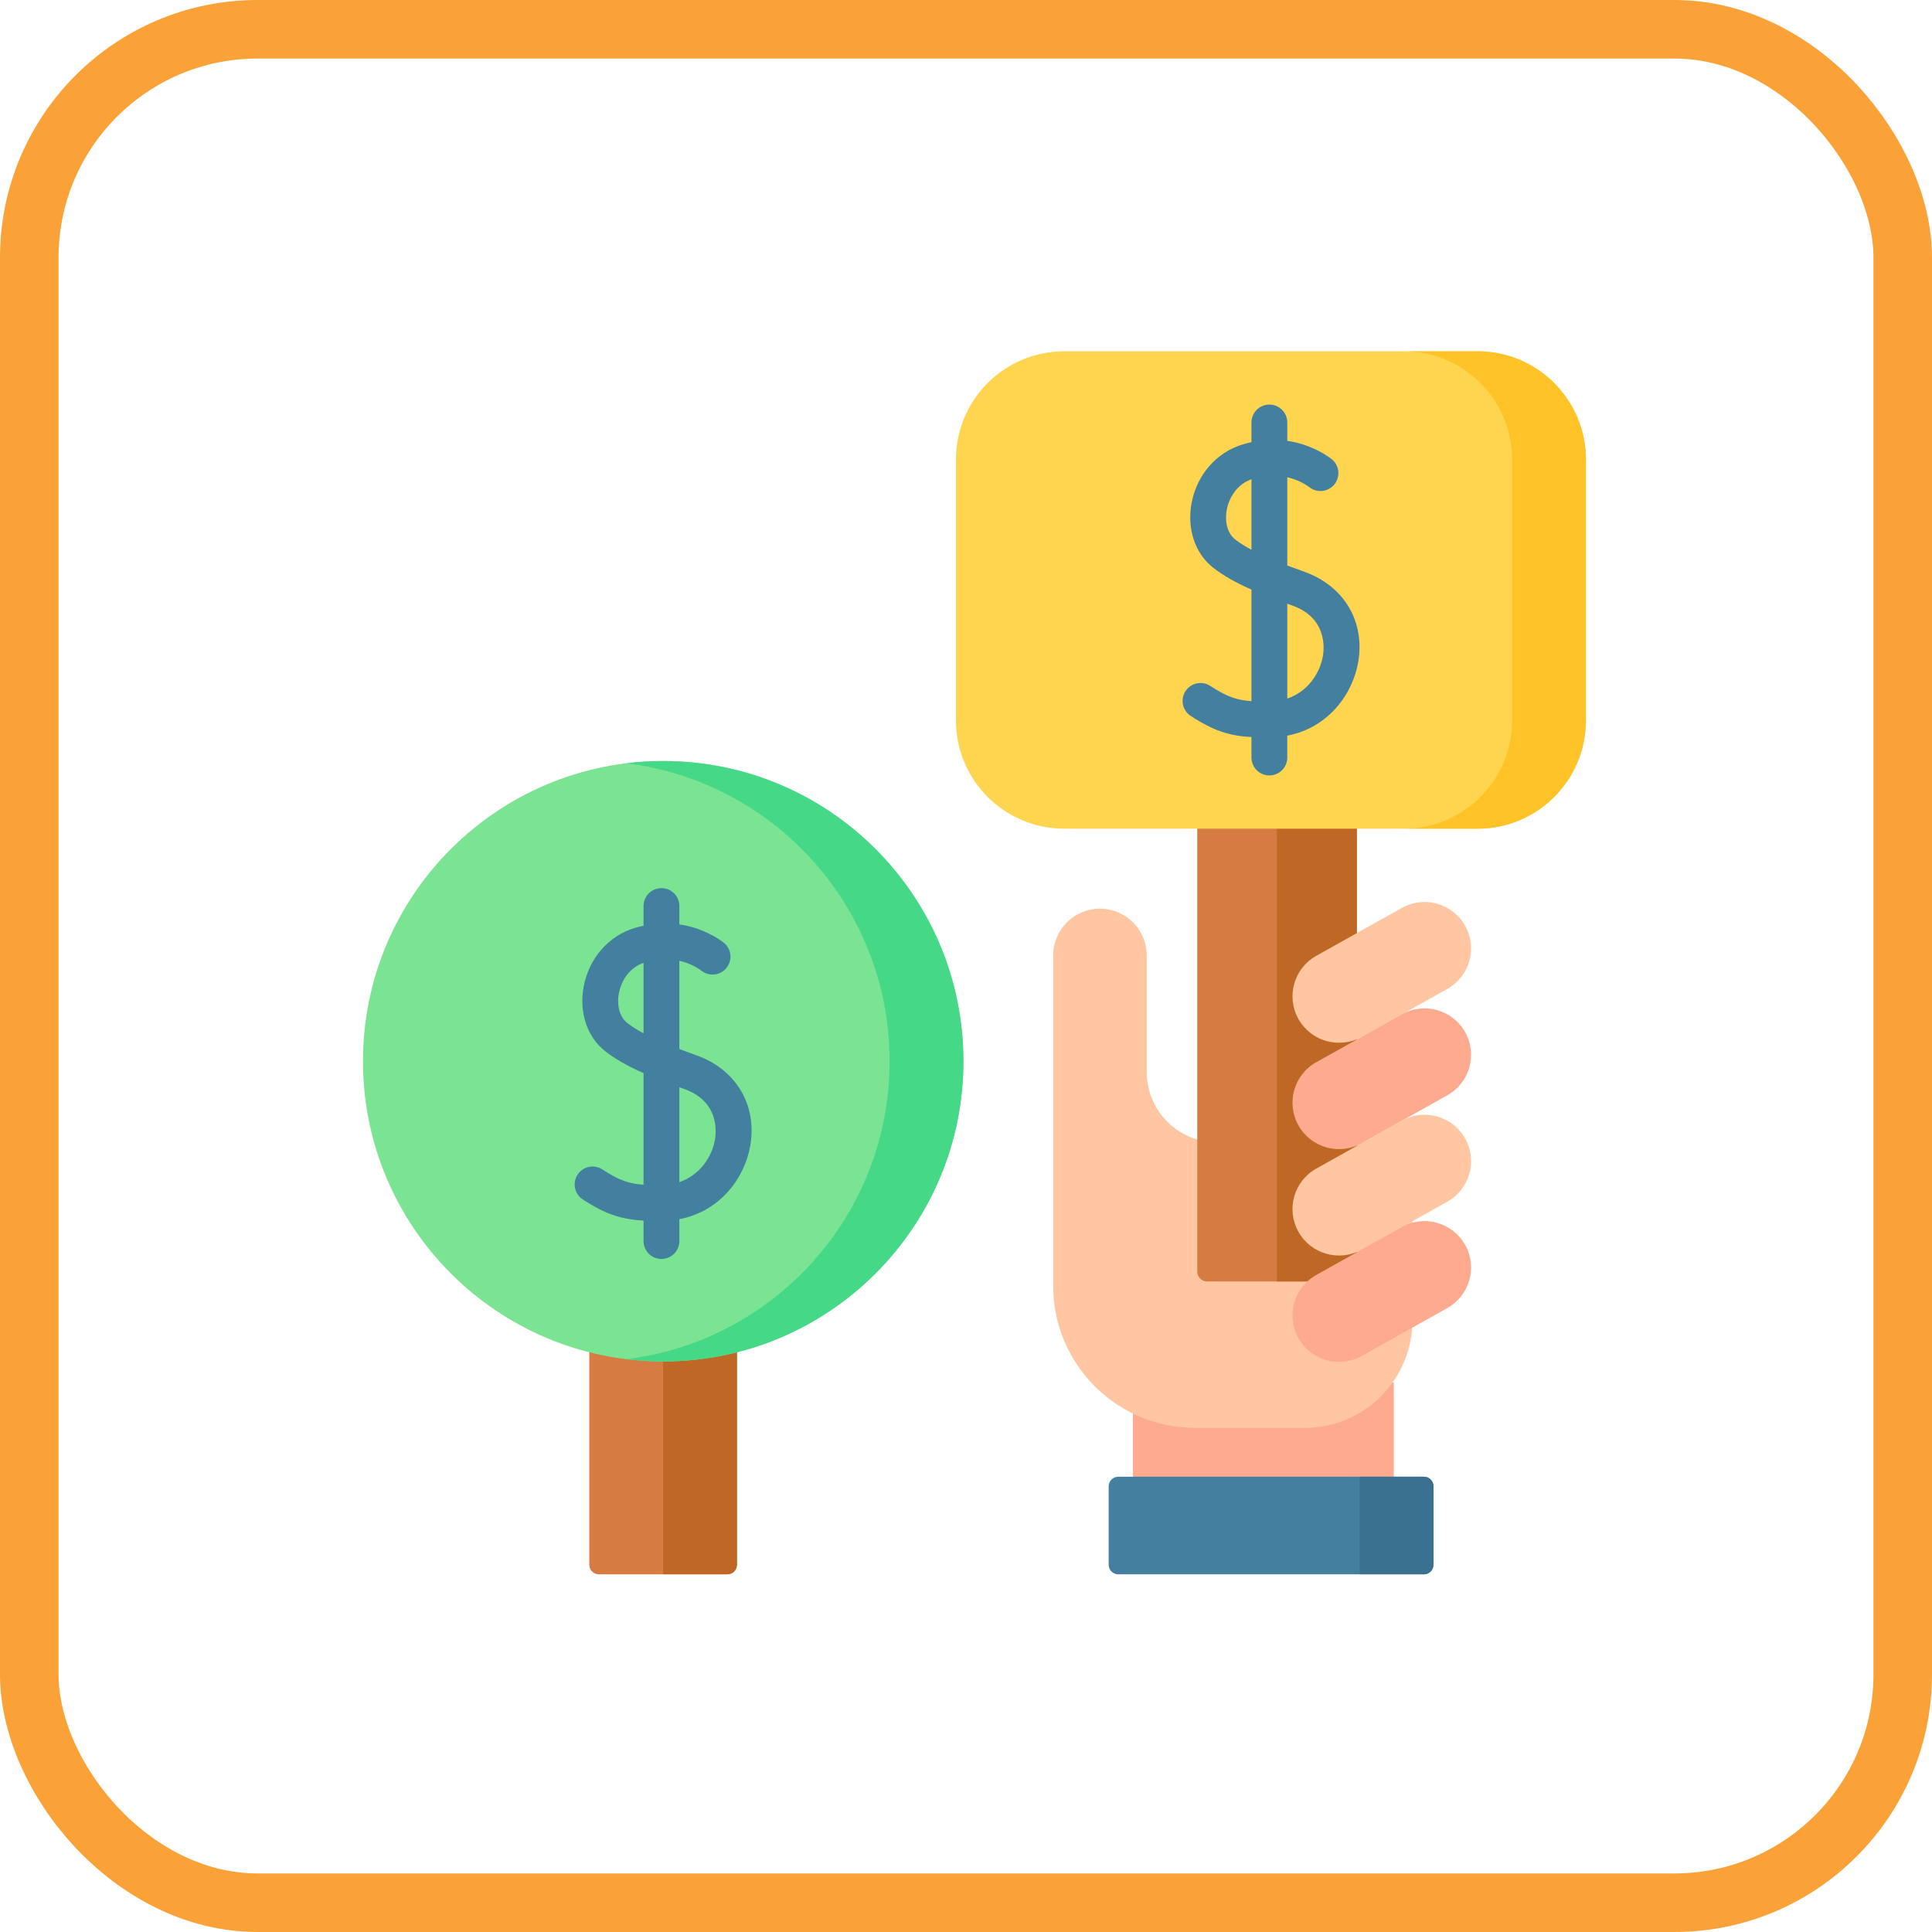 <svg width="165" height="165" viewBox="0 0 165 165" fill="none" xmlns="http://www.w3.org/2000/svg">
<rect x="2.5" y="2.5" width="160" height="160" rx="19.5" stroke="#FAA237" stroke-width="5"/>
<g clip-path="url(#clip0_468_4390)">
<path d="M96.758 118.06H119.034V127.727H96.758V118.06Z" fill="#FDAA8E"/>
<path d="M120.628 97.568V112.746C120.628 117.827 116.509 121.947 111.427 121.947H102.072C95.375 121.947 89.945 116.517 89.945 109.819V81.596C89.945 79.391 91.733 77.603 93.938 77.603C96.143 77.603 97.931 79.391 97.931 81.596V91.536C97.931 94.867 100.632 97.568 103.964 97.568H120.628V97.568Z" fill="#FFC6A1"/>
<path d="M115.038 109.443H103.099C102.63 109.443 102.25 109.063 102.25 108.595V68.673H115.887V108.595C115.887 109.063 115.507 109.443 115.038 109.443Z" fill="#D67B42"/>
<path d="M109.055 68.673V109.443H114.99C115.478 109.443 115.873 109.078 115.873 108.627V68.673H109.055Z" fill="#BF6724"/>
<path d="M125.127 79.06C124.053 77.15 121.634 76.47 119.722 77.54L112.41 81.633C110.498 82.704 109.818 85.12 110.892 87.03C111.965 88.94 114.385 89.621 116.296 88.55L123.609 84.456C125.52 83.386 126.2 80.971 125.127 79.06Z" fill="#FFC6A1"/>
<path d="M125.127 88.145C124.053 86.235 121.634 85.555 119.722 86.625L112.41 90.719C110.498 91.789 109.818 94.205 110.892 96.115C111.965 98.025 114.385 98.706 116.296 97.635L123.609 93.541C125.52 92.471 126.2 90.055 125.127 88.145Z" fill="#FDAA8E"/>
<path d="M125.127 97.231C124.053 95.321 121.634 94.64 119.722 95.711L112.41 99.805C110.498 100.875 109.818 103.291 110.892 105.201C111.965 107.111 114.385 107.792 116.296 106.721L123.609 102.627C125.52 101.557 126.2 99.141 125.127 97.231Z" fill="#FFC6A1"/>
<path d="M125.127 106.315C124.053 104.405 121.634 103.724 119.722 104.795L112.41 108.888C110.498 109.959 109.818 112.375 110.892 114.285C111.965 116.195 114.385 116.875 116.296 115.805L123.609 111.711C125.52 110.641 126.2 108.225 125.127 106.315Z" fill="#FDAA8E"/>
<path d="M126.194 70.773H90.888C85.781 70.773 81.641 66.633 81.641 61.526V39.25C81.641 34.143 85.781 30.003 90.888 30.003H126.194C131.301 30.003 135.441 34.143 135.441 39.25V61.526C135.441 66.633 131.301 70.773 126.194 70.773Z" fill="#FFD54F"/>
<path d="M126.195 30.003H119.891C124.998 30.003 129.138 34.143 129.138 39.25V61.526C129.138 66.633 124.998 70.773 119.891 70.773H126.195C131.302 70.773 135.442 66.633 135.442 61.526V39.25C135.442 34.143 131.302 30.003 126.195 30.003Z" fill="#FFC328"/>
<path d="M111.362 48.818C110.895 48.653 110.416 48.479 109.939 48.298V40.758C110.912 40.982 111.58 41.421 111.848 41.625C112.522 42.136 113.481 42.004 113.992 41.332C114.503 40.658 114.371 39.699 113.698 39.188C113.202 38.812 111.865 37.931 109.939 37.65V36.083C109.939 35.238 109.254 34.553 108.409 34.553C107.563 34.553 106.879 35.238 106.879 36.083V37.762C106.634 37.814 106.386 37.878 106.132 37.954C103.894 38.628 102.221 40.544 101.767 42.954C101.353 45.15 102.056 47.267 103.6 48.478C104.429 49.128 105.461 49.723 106.879 50.352V59.883C105.627 59.798 104.774 59.502 103.364 58.58C102.657 58.118 101.709 58.316 101.246 59.023C100.783 59.73 100.982 60.678 101.689 61.141C103.71 62.464 105.088 62.851 106.878 62.947V64.695C106.878 65.54 107.563 66.225 108.408 66.225C109.254 66.225 109.938 65.54 109.938 64.695V62.827C113.476 62.15 115.542 59.241 115.999 56.525C116.584 53.045 114.764 50.02 111.362 48.818ZM105.489 46.07C104.847 45.566 104.573 44.59 104.774 43.521C104.957 42.55 105.607 41.38 106.879 40.931V46.952C106.354 46.671 105.88 46.377 105.489 46.07ZM112.981 56.017C112.733 57.492 111.699 59.061 109.939 59.661V51.559C110.072 51.606 110.204 51.654 110.342 51.703C113.289 52.745 113.107 55.268 112.981 56.017Z" fill="#43809F"/>
<path d="M62.122 134.45H51.144C50.694 134.45 50.328 134.085 50.328 133.634V110.072H62.938V133.634C62.938 134.085 62.572 134.45 62.122 134.45Z" fill="#D67B42"/>
<path d="M56.633 110.072V134.45H62.121C62.572 134.45 62.937 134.085 62.937 133.634V110.072H56.633Z" fill="#BF6724"/>
<path d="M56.639 116.272C70.799 116.272 82.278 104.793 82.278 90.633C82.278 76.473 70.799 64.994 56.639 64.994C42.479 64.994 31 76.473 31 90.633C31 104.793 42.479 116.272 56.639 116.272Z" fill="#7BE492"/>
<path d="M56.641 64.995C55.573 64.995 54.522 65.061 53.488 65.188C66.161 66.742 75.975 77.541 75.975 90.634C75.975 103.727 66.161 114.526 53.488 116.08C54.522 116.207 55.573 116.273 56.641 116.273C70.801 116.273 82.28 104.794 82.28 90.634C82.28 76.474 70.801 64.995 56.641 64.995Z" fill="#45D987"/>
<path d="M59.444 90.114C58.976 89.949 58.498 89.775 58.02 89.594V82.055C58.994 82.278 59.661 82.718 59.93 82.921C60.604 83.432 61.563 83.3 62.074 82.628C62.585 81.955 62.453 80.995 61.78 80.484C61.284 80.108 59.947 79.227 58.02 78.946V77.379C58.02 76.534 57.336 75.849 56.49 75.849C55.645 75.849 54.96 76.534 54.96 77.379V79.058C54.716 79.11 54.467 79.174 54.214 79.25C51.975 79.924 50.303 81.84 49.849 84.25C49.435 86.446 50.138 88.563 51.682 89.774C52.511 90.424 53.543 91.019 54.96 91.648V101.18C53.709 101.094 52.856 100.798 51.446 99.876C50.739 99.413 49.79 99.612 49.328 100.319C48.865 101.026 49.064 101.974 49.771 102.437C51.792 103.759 53.17 104.146 54.96 104.242V105.991C54.96 106.836 55.645 107.521 56.49 107.521C57.335 107.521 58.02 106.836 58.02 105.991V104.123C61.558 103.446 63.624 100.537 64.081 97.82C64.665 94.341 62.846 91.317 59.444 90.114ZM53.571 87.366C52.929 86.862 52.655 85.885 52.856 84.817C53.039 83.845 53.689 82.676 54.96 82.227V88.247C54.436 87.967 53.962 87.673 53.571 87.366ZM61.063 97.312C60.815 98.788 59.78 100.357 58.02 100.956V92.855C58.154 92.902 58.286 92.95 58.424 92.999C61.37 94.04 61.189 96.564 61.063 97.312Z" fill="#43809F"/>
<path d="M121.608 134.452H95.5C95.049 134.452 94.684 134.086 94.684 133.636V126.935C94.684 126.485 95.049 126.119 95.5 126.119H121.608C122.059 126.119 122.424 126.485 122.424 126.935V133.636C122.424 134.086 122.059 134.452 121.608 134.452Z" fill="#43809F"/>
<path d="M116.121 126.119V134.452H121.61C122.06 134.452 122.426 134.086 122.426 133.636V126.935C122.426 126.485 122.06 126.119 121.61 126.119H116.121Z" fill="#3A7190"/>
</g>
<defs>
<clipPath id="clip0_468_4390">
<rect width="104.448" height="104.448" fill="white" transform="translate(31 30)"/>
</clipPath>
</defs>
</svg>
